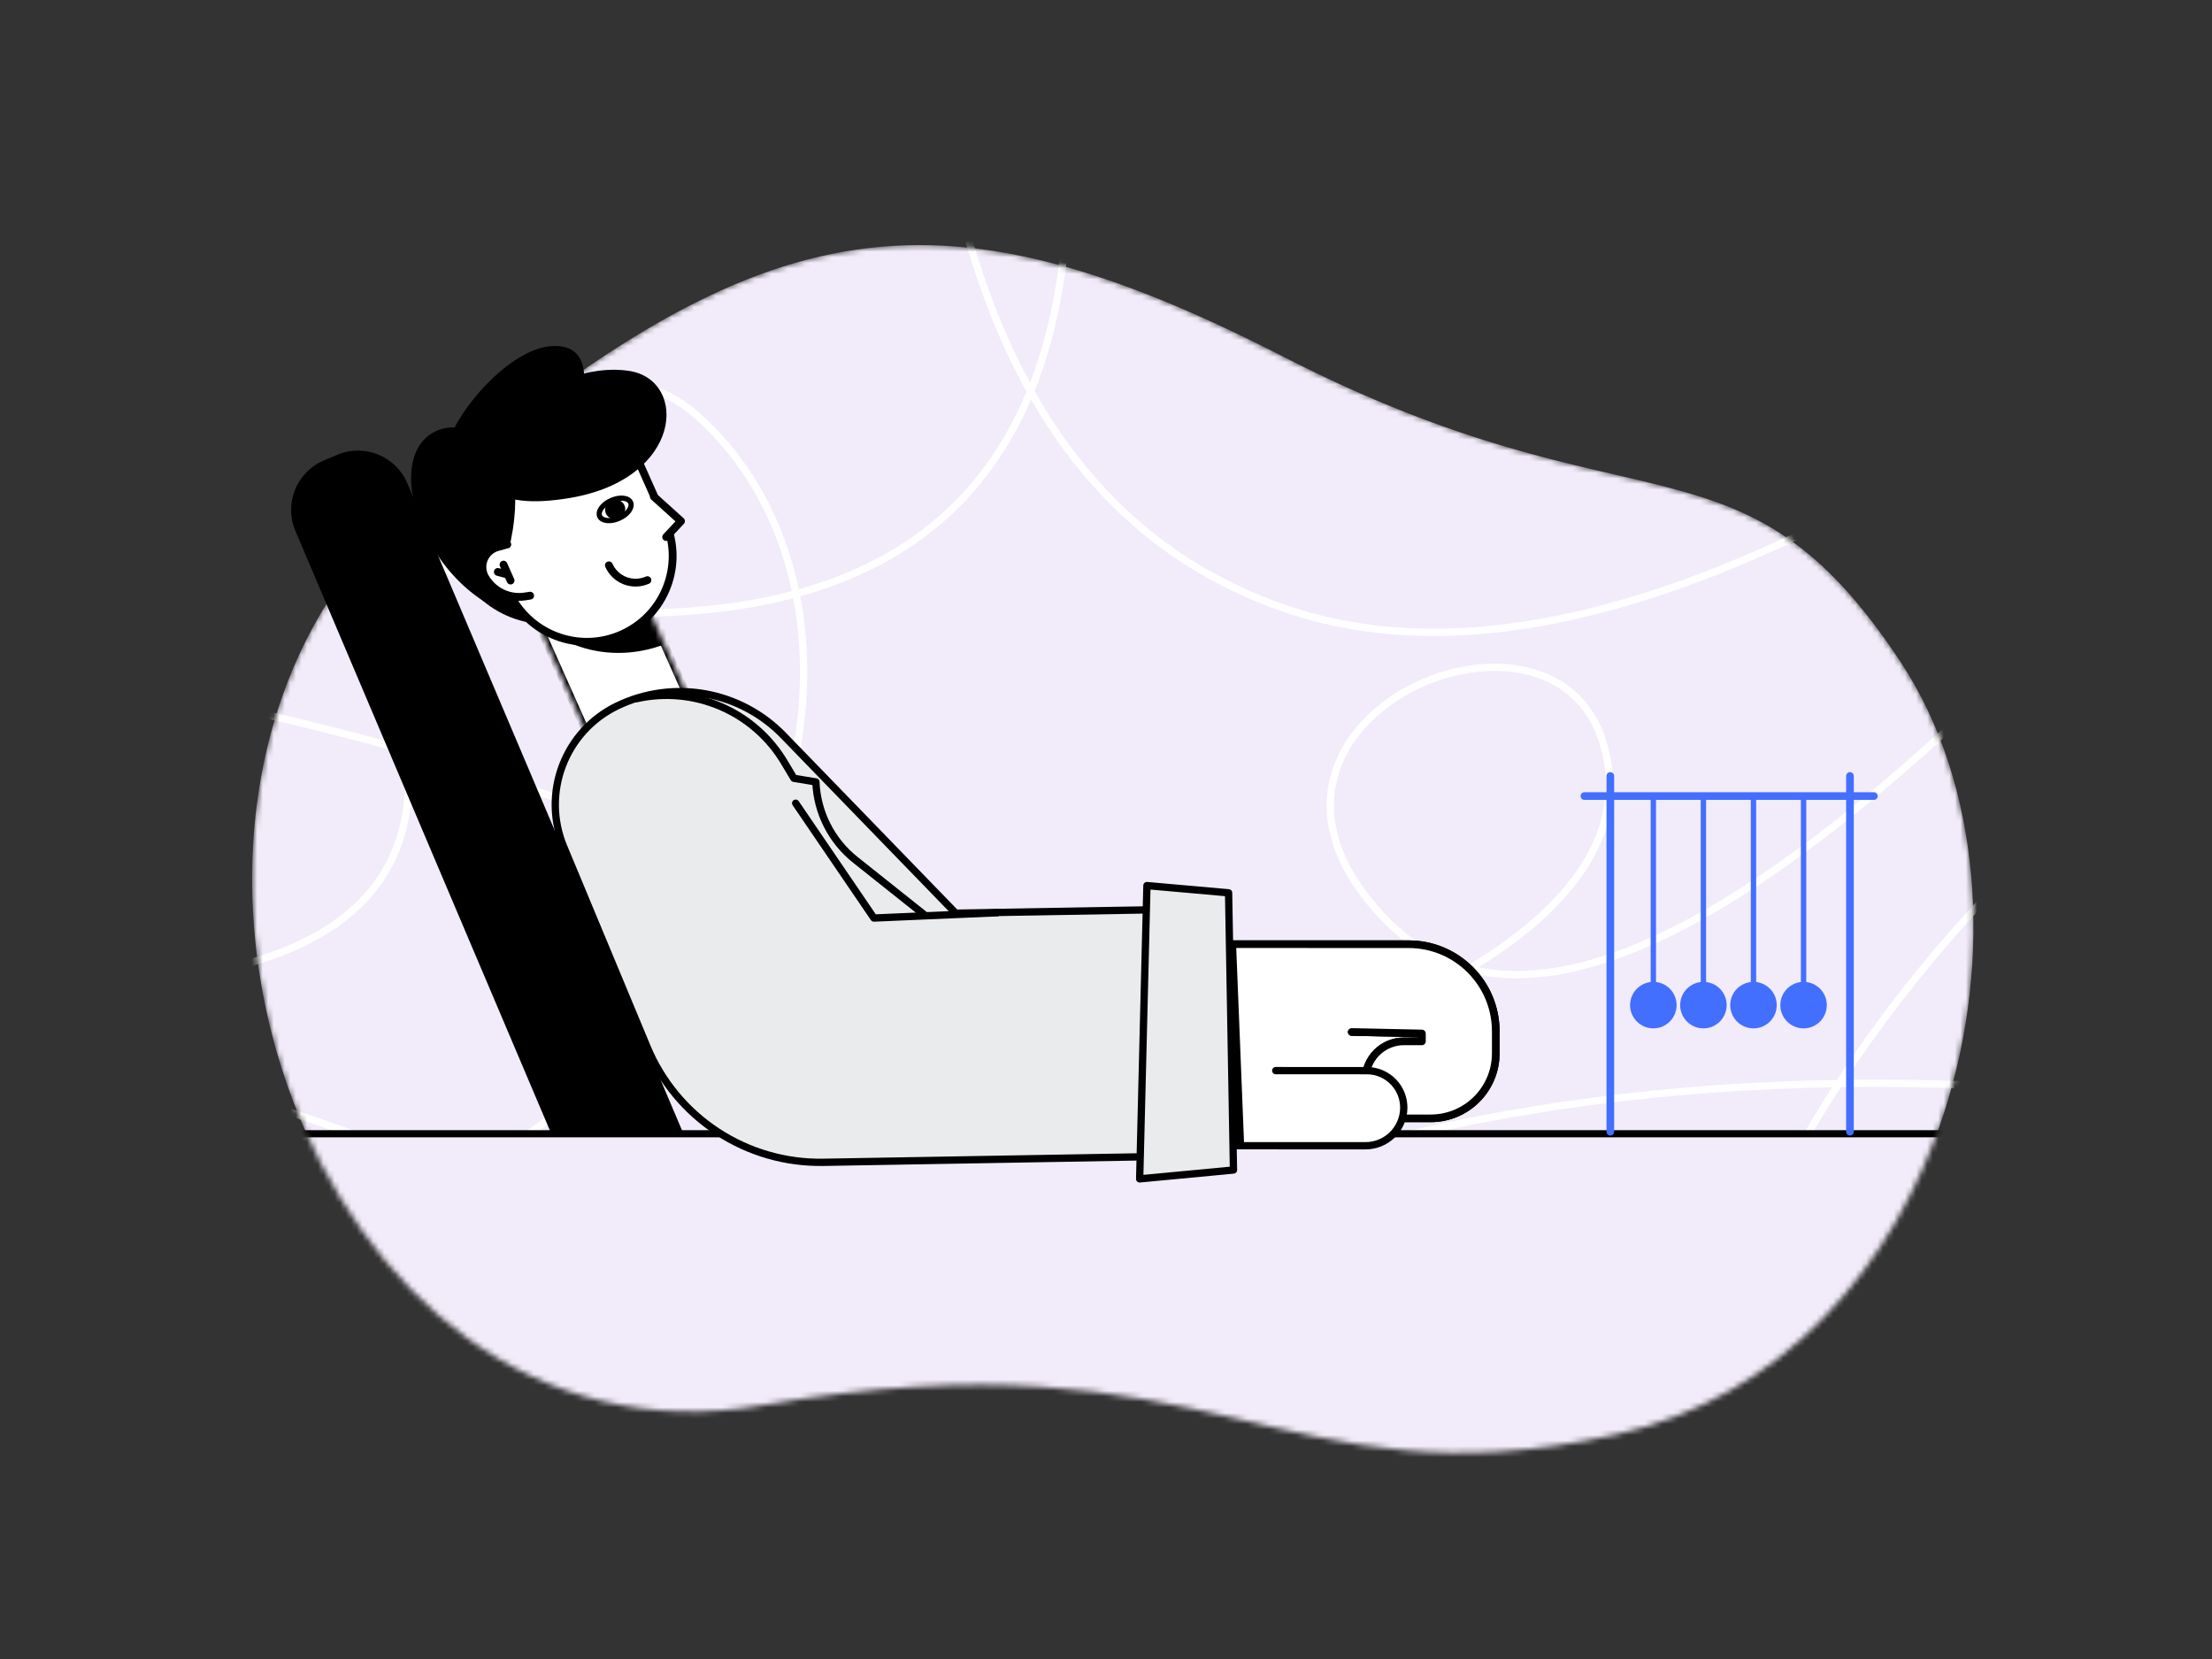 <svg width="400" height="300" viewBox="0 0 400 300" fill="none" xmlns="http://www.w3.org/2000/svg">
<rect x="0" y="0" width="400" height="300" fill="#333333" stroke="none"/>
<mask id="mask0_18128_763" style="mask-type:alpha" maskUnits="userSpaceOnUse" x="45" y="44" width="312" height="219">
<path d="M232.034 64.487C296.408 97.497 314.791 75.802 343.744 119.783C372.697 163.765 352.969 245.958 292.133 259.434C231.296 272.91 220.389 239.729 137.825 254.123C55.262 268.517 13.382 142.924 75.118 90.553C136.855 38.183 167.661 31.477 232.034 64.487Z" fill="white"/>
</mask>
<g mask="url(#mask0_18128_763)">
<path d="M232.034 64.487C296.408 97.497 314.791 75.802 343.744 119.783C372.697 163.765 352.969 245.958 292.133 259.434C231.296 272.91 220.389 239.729 137.825 254.123C55.262 268.517 13.382 142.924 75.118 90.553C136.855 38.183 167.661 31.477 232.034 64.487Z" fill="#F2EBF9"/>
<path d="M167.66 -0.68C172.369 60.477 194.281 97.499 233.396 110.385C272.511 123.272 325.66 104.761 392.842 54.853" stroke="white" stroke-width="1.32"/>
<path d="M190.806 -0.68C201.231 71.219 177.817 108.365 120.566 110.76C34.689 114.352 96.733 49.135 126.03 75.133C155.327 101.13 152.942 157.423 107.23 196.005C76.755 221.727 42.033 234.588 3.064 234.588M367.769 196.825C240.858 188.625 140.19 233.817 65.765 332.401" stroke="white" stroke-width="1.32"/>
<path d="M34.69 195.88C117.937 218.195 171.606 263.702 195.696 332.401" stroke="white" stroke-width="1.32"/>
<path d="M367.769 116.954C311.599 173.024 272.39 189.326 250.141 165.86C216.767 130.662 280.514 102.944 289.917 134.402C299.32 165.86 249.05 190.826 182.121 201.93C137.502 209.333 84.704 241.717 23.727 299.083M243.702 332.401C235.447 283.393 246.243 257.105 276.089 253.538C305.936 249.971 339.122 263.115 375.647 292.969M285.263 59.825C307.878 59.825 326.211 34.105 326.211 2.376C326.211 -29.352 307.878 -55.072 285.263 -55.072C262.649 -55.072 244.316 -29.352 244.316 2.376C244.316 34.104 262.649 59.825 285.263 59.825Z" stroke="white" stroke-width="1.32"/>
<path d="M367.769 153.387C314.599 205.224 291.782 268.07 299.32 341.925" stroke="white" stroke-width="1.32"/>
<path d="M34.69 126.345C166.014 152.879 269.066 224.739 343.844 341.925" stroke="white" stroke-width="1.32"/>
<path d="M82.93 -0.68C42.79 7.534 27.95 24.662 38.408 50.705C54.095 89.769 111.904 163.64 34.69 176.452M34.69 264.141C65.946 310.73 99.067 322.378 134.051 299.083C186.528 264.141 204.321 256.887 226.192 264.141C240.773 268.976 254.033 291.73 265.97 332.401" stroke="white" stroke-width="1.32"/>
<path d="M358.792 205.358H45.072V267.838H358.792V205.358Z" fill="#F2EBF9"/>
<path d="M17.792 205.021H400.592" stroke="black" stroke-width="1.294" stroke-linecap="round" stroke-linejoin="round"/>
</g>
<mask id="mask1_18128_763" style="mask-type:alpha" maskUnits="userSpaceOnUse" x="96" y="102" width="33" height="42">
<path d="M96.2 110.384L113.921 102.497L128.659 135.591L110.939 143.478L96.2 110.384Z" fill="white"/>
</mask>
<g mask="url(#mask1_18128_763)">
<path d="M96.2 110.384L113.921 102.496L128.659 135.59L110.938 143.478L96.2 110.384Z" fill="white" stroke="black" stroke-width="1.384" stroke-linecap="round" stroke-linejoin="round"/>
<path d="M121.299 116.035C132.353 111.114 137.618 98.825 133.057 88.585C128.497 78.345 115.839 74.032 104.784 78.953C93.73 83.873 88.465 96.163 93.026 106.403C97.586 116.643 110.244 120.955 121.299 116.035Z" fill="black"/>
</g>
<path d="M216.98 175.79L217.422 200.795L260.41 200.053L259.969 175.048L216.98 175.79Z" fill="white"/>
<path fill-rule="evenodd" clip-rule="evenodd" d="M244.433 186.615L257.13 186.886V188.31L253.867 188.309C252.955 188.309 252.052 188.488 251.209 188.837C250.366 189.185 249.6 189.697 248.955 190.342C248.31 190.987 247.798 191.752 247.449 192.595C247.1 193.438 246.92 194.341 246.92 195.253V195.27C246.925 197.118 247.663 198.89 248.972 200.195C250.281 201.5 252.055 202.233 253.903 202.233L258.712 202.234C265.214 202.235 270.485 196.967 270.483 190.467V186.49C270.481 177.793 263.427 170.742 254.727 170.741H254.726L209.56 170.732" fill="white"/>
<path d="M244.433 186.615L257.13 186.886V188.31L253.867 188.309C252.955 188.309 252.052 188.488 251.209 188.837C250.366 189.185 249.6 189.697 248.955 190.342C248.31 190.987 247.798 191.752 247.449 192.595C247.1 193.438 246.92 194.341 246.92 195.253V195.27C246.925 197.118 247.663 198.89 248.972 200.195C250.281 201.5 252.055 202.233 253.903 202.233L258.712 202.234C265.214 202.235 270.485 196.967 270.483 190.467V186.49C270.481 177.793 263.427 170.742 254.727 170.741H254.726L209.56 170.732" stroke="black" stroke-width="1.384" stroke-linecap="round" stroke-linejoin="round"/>
<path fill-rule="evenodd" clip-rule="evenodd" d="M244.433 186.615L257.13 186.886V188.31L253.867 188.309C252.955 188.309 252.052 188.488 251.209 188.837C250.366 189.185 249.6 189.697 248.955 190.342C248.31 190.987 247.798 191.752 247.449 192.595C247.1 193.438 246.92 194.341 246.92 195.253V195.27C246.925 197.118 247.663 198.89 248.972 200.195C250.281 201.5 252.055 202.233 253.903 202.233L258.712 202.234C265.214 202.235 270.485 196.967 270.483 190.467V186.49C270.481 177.793 263.427 170.742 254.727 170.741H254.726L209.56 170.732" fill="white"/>
<path d="M244.433 186.615L257.13 186.886V188.31L253.867 188.309C252.955 188.309 252.052 188.488 251.209 188.837C250.366 189.185 249.6 189.697 248.955 190.342C248.31 190.987 247.798 191.752 247.449 192.595C247.1 193.438 246.92 194.341 246.92 195.253V195.27C246.925 197.118 247.663 198.89 248.972 200.195C250.281 201.5 252.055 202.233 253.903 202.233L258.712 202.234C265.214 202.235 270.485 196.967 270.483 190.467V186.49C270.481 177.793 263.427 170.742 254.727 170.741H254.726L209.56 170.732" stroke="black" stroke-width="1.384" stroke-linecap="round" stroke-linejoin="round"/>
<path fill-rule="evenodd" clip-rule="evenodd" d="M211.692 207.182L246.934 207.188C248.746 207.189 250.487 206.478 251.78 205.208C253.073 203.938 253.815 202.211 253.847 200.399C253.877 198.628 253.203 196.918 251.972 195.645C250.742 194.371 249.056 193.639 247.285 193.608L247.168 193.607L230.693 193.604" fill="white"/>
<path d="M211.692 207.182L246.934 207.188C248.746 207.189 250.487 206.478 251.78 205.208C253.073 203.938 253.815 202.211 253.847 200.399C253.877 198.628 253.203 196.918 251.972 195.645C250.742 194.371 249.056 193.639 247.285 193.608L247.168 193.607L230.693 193.604" stroke="black" stroke-width="1.32" stroke-linecap="round" stroke-linejoin="round"/>
<path fill-rule="evenodd" clip-rule="evenodd" d="M111.644 127.635C116.576 125.265 122.128 124.506 127.515 125.467C132.902 126.428 137.85 129.059 141.658 132.988L172.825 165.133L221.218 164.298L222.006 208.922L148.882 210.184C142.091 210.3 135.423 208.373 129.741 204.653C124.058 200.933 119.625 195.592 117.015 189.322L101.94 153.128C97.888 143.398 102.15 132.2 111.644 127.635Z" fill="#EAEBED" stroke="black" stroke-width="1.32" stroke-linejoin="round"/>
<path d="M180.306 165.053L158.03 166.01L143.883 145.244" stroke="black" stroke-width="1.32" stroke-linecap="round" stroke-linejoin="round"/>
<path d="M115.144 126.335C120.227 125.201 125.539 125.698 130.323 127.755C135.108 129.812 139.123 133.324 141.798 137.793L143.565 140.743L147.539 141.398C147.645 144.121 148.337 146.789 149.568 149.221C150.799 151.652 152.54 153.789 154.672 155.486L167.344 165.573" stroke="black" stroke-width="1.32" stroke-linecap="round" stroke-linejoin="round"/>
<path fill-rule="evenodd" clip-rule="evenodd" d="M207.401 160.142L222.168 161.452L223.052 211.575L206.088 213.176L207.401 160.142Z" fill="#EAEBED" stroke="black" stroke-width="1.32" stroke-linejoin="round"/>
<path fill-rule="evenodd" clip-rule="evenodd" d="M223.527 170.865L224.97 206.846L222.976 206.88L222.342 170.885L223.527 170.865ZM89.904 72.704C98.992 68.659 109.642 72.75 113.692 81.842C113.79 82.062 113.884 82.286 113.973 82.51L115.914 87.388C119.616 96.688 115.319 107.25 106.178 111.319C97.142 115.341 86.553 111.273 82.528 102.233L80.405 97.468C76.19 88.002 80.442 76.915 89.904 72.704Z" fill="black"/>
<path fill-rule="evenodd" clip-rule="evenodd" d="M115.689 83.888L120.291 94.222C123.78 102.056 120.26 111.231 112.43 114.717C104.6 118.202 95.425 114.677 91.936 106.844L87.334 96.509C83.845 88.676 87.364 79.5 95.194 76.015C103.025 72.53 112.2 76.055 115.689 83.888Z" fill="white" stroke="black" stroke-width="1.412" stroke-linecap="round" stroke-linejoin="round"/>
<path fill-rule="evenodd" clip-rule="evenodd" d="M116.752 89.604L119.544 91.067L121.057 92.555L119.809 96.469L116.769 93.042L116.752 89.604Z" fill="white"/>
<path d="M117.073 104.905C115.794 105.474 114.341 105.511 113.034 105.009C111.727 104.507 110.673 103.506 110.104 102.227" stroke="black" stroke-width="1.412" stroke-linecap="round" stroke-linejoin="round"/>
<path fill-rule="evenodd" clip-rule="evenodd" d="M87.91 77.61C83.026 77.19 80.647 79.841 80.771 85.56C80.869 90.088 82.719 98.125 92.052 107.24C92.439 107.619 91.8 100.09 91.967 99.455C93.229 94.635 93.509 89.732 92.808 84.744C92.015 79.097 90.382 76.72 87.91 77.61Z" fill="black"/>
<path fill-rule="evenodd" clip-rule="evenodd" d="M82.417 77.309C80.001 77.054 74.15 78.431 74.337 87.009C74.435 91.538 77.687 102.456 87.617 108.817C87.996 109.059 85.365 101.54 85.532 100.904C86.794 96.085 87.074 91.181 86.373 86.193C85.183 77.723 84.833 77.563 82.417 77.309Z" fill="black"/>
<path fill-rule="evenodd" clip-rule="evenodd" d="M91.74 98.452L89.98 98.932C89.429 99.082 88.921 99.357 88.493 99.735C88.065 100.113 87.73 100.584 87.513 101.112C87.296 101.64 87.203 102.21 87.241 102.78C87.279 103.35 87.447 103.903 87.733 104.397C88.446 105.632 89.516 106.623 90.802 107.24C92.087 107.857 93.529 108.072 94.939 107.856L95.866 107.714" fill="white"/>
<path d="M91.74 98.452L89.98 98.932C89.429 99.082 88.921 99.357 88.493 99.735C88.065 100.113 87.73 100.584 87.513 101.112C87.296 101.64 87.203 102.21 87.241 102.78C87.279 103.35 87.447 103.903 87.733 104.397C88.446 105.632 89.516 106.623 90.802 107.24C92.087 107.857 93.529 108.072 94.939 107.856L95.866 107.714M91.048 102.098L92.332 104.982M91.855 103.911L90.022 103.423" stroke="black" stroke-width="1.412" stroke-linecap="round" stroke-linejoin="round"/>
<path fill-rule="evenodd" clip-rule="evenodd" d="M118.246 89.814L123.146 94.24L120.465 97.11" fill="white"/>
<path d="M118.246 89.814L123.146 94.24L120.465 97.11" stroke="black" stroke-width="1.412" stroke-linecap="round" stroke-linejoin="round"/>
<path d="M111.957 93.72C113.5 93.033 114.431 91.757 114.036 90.87C113.641 89.983 112.07 89.821 110.527 90.508C108.984 91.195 108.053 92.471 108.448 93.358C108.843 94.244 110.414 94.407 111.957 93.72Z" stroke="black" stroke-width="0.941" stroke-linecap="round" stroke-linejoin="round"/>
<path d="M111.957 93.72C112.883 93.307 113.313 92.254 112.918 91.368C112.524 90.481 111.453 90.096 110.527 90.508C109.601 90.92 109.171 91.973 109.566 92.86C109.96 93.747 111.031 94.131 111.957 93.72Z" fill="black"/>
<path fill-rule="evenodd" clip-rule="evenodd" d="M88.178 76.704C98.03 69.214 106.543 66.001 113.718 67.064C124.479 68.658 123.598 86.629 102.979 90.061C89.233 92.349 84.299 87.897 88.178 76.704Z" fill="black"/>
<path fill-rule="evenodd" clip-rule="evenodd" d="M80.731 82.46C79.922 77.703 91.282 62.604 100.294 62.567C106.302 62.542 107.258 68.16 103.162 79.421C88.747 84.617 81.271 85.63 80.732 82.459L80.731 82.46ZM58.552 83.271L60.942 82.257C65.874 80.163 71.57 82.464 73.664 87.397L123.403 204.575L99.725 205.098L53.413 95.993C51.319 91.06 53.62 85.365 58.553 83.271H58.552Z" fill="black"/>
<path d="M291.196 140.318V204.653M334.531 140.318V204.653M286.512 143.953H338.859" stroke="#436FFF" stroke-width="1.384" stroke-linecap="round" stroke-linejoin="round"/>
<path d="M298.976 143.92V177.815" stroke="#436FFF" stroke-width="0.97" stroke-linecap="round" stroke-linejoin="round"/>
<path d="M298.976 185.963C299.528 185.963 300.075 185.854 300.585 185.643C301.095 185.431 301.559 185.122 301.949 184.731C302.34 184.341 302.649 183.877 302.861 183.367C303.072 182.857 303.181 182.31 303.181 181.757C303.18 181.205 303.072 180.658 302.86 180.148C302.649 179.638 302.339 179.175 301.949 178.784C301.558 178.394 301.094 178.084 300.584 177.873C300.074 177.662 299.527 177.553 298.975 177.553C297.86 177.553 296.79 177.996 296.002 178.785C295.213 179.574 294.77 180.643 294.771 181.758C294.771 182.874 295.214 183.943 296.002 184.732C296.791 185.52 297.861 185.963 298.976 185.963Z" fill="#436FFF"/>
<path d="M308.031 143.92V177.815" stroke="#436FFF" stroke-width="0.97" stroke-linecap="round" stroke-linejoin="round"/>
<path d="M308.031 185.963C308.583 185.963 309.13 185.854 309.64 185.643C310.15 185.431 310.614 185.122 311.004 184.731C311.395 184.341 311.704 183.877 311.916 183.367C312.127 182.857 312.236 182.31 312.235 181.757C312.235 181.205 312.127 180.658 311.915 180.148C311.704 179.638 311.394 179.175 311.003 178.784C310.613 178.394 310.149 178.084 309.639 177.873C309.129 177.662 308.582 177.553 308.03 177.553C306.915 177.553 305.845 177.996 305.057 178.785C304.268 179.574 303.825 180.643 303.825 181.758C303.826 182.874 304.269 183.943 305.057 184.732C305.846 185.52 306.916 185.963 308.031 185.963Z" fill="#436FFF"/>
<path d="M317.086 143.92V177.815" stroke="#436FFF" stroke-width="0.97" stroke-linecap="round" stroke-linejoin="round"/>
<path d="M317.086 185.963C317.638 185.963 318.185 185.854 318.695 185.643C319.205 185.431 319.669 185.122 320.059 184.731C320.45 184.341 320.759 183.877 320.97 183.367C321.182 182.857 321.29 182.31 321.29 181.757C321.29 181.205 321.181 180.658 320.97 180.148C320.759 179.638 320.449 179.175 320.058 178.784C319.668 178.394 319.204 178.084 318.694 177.873C318.184 177.662 317.637 177.553 317.085 177.553C315.97 177.553 314.9 177.996 314.112 178.785C313.323 179.574 312.88 180.643 312.88 181.758C312.881 182.874 313.324 183.943 314.112 184.732C314.901 185.52 315.971 185.963 317.086 185.963Z" fill="#436FFF"/>
<path d="M326.141 143.92V177.815" stroke="#436FFF" stroke-width="0.97" stroke-linecap="round" stroke-linejoin="round"/>
<path d="M326.141 185.963C327.256 185.963 328.326 185.52 329.114 184.731C329.903 183.943 330.346 182.873 330.346 181.758C330.346 180.643 329.903 179.573 329.114 178.785C328.326 177.996 327.256 177.553 326.141 177.553C325.026 177.553 323.956 177.996 323.168 178.785C322.379 179.573 321.936 180.643 321.936 181.758C321.936 182.873 322.379 183.943 323.168 184.731C323.956 185.52 325.026 185.963 326.141 185.963Z" fill="#436FFF"/>
</svg>
